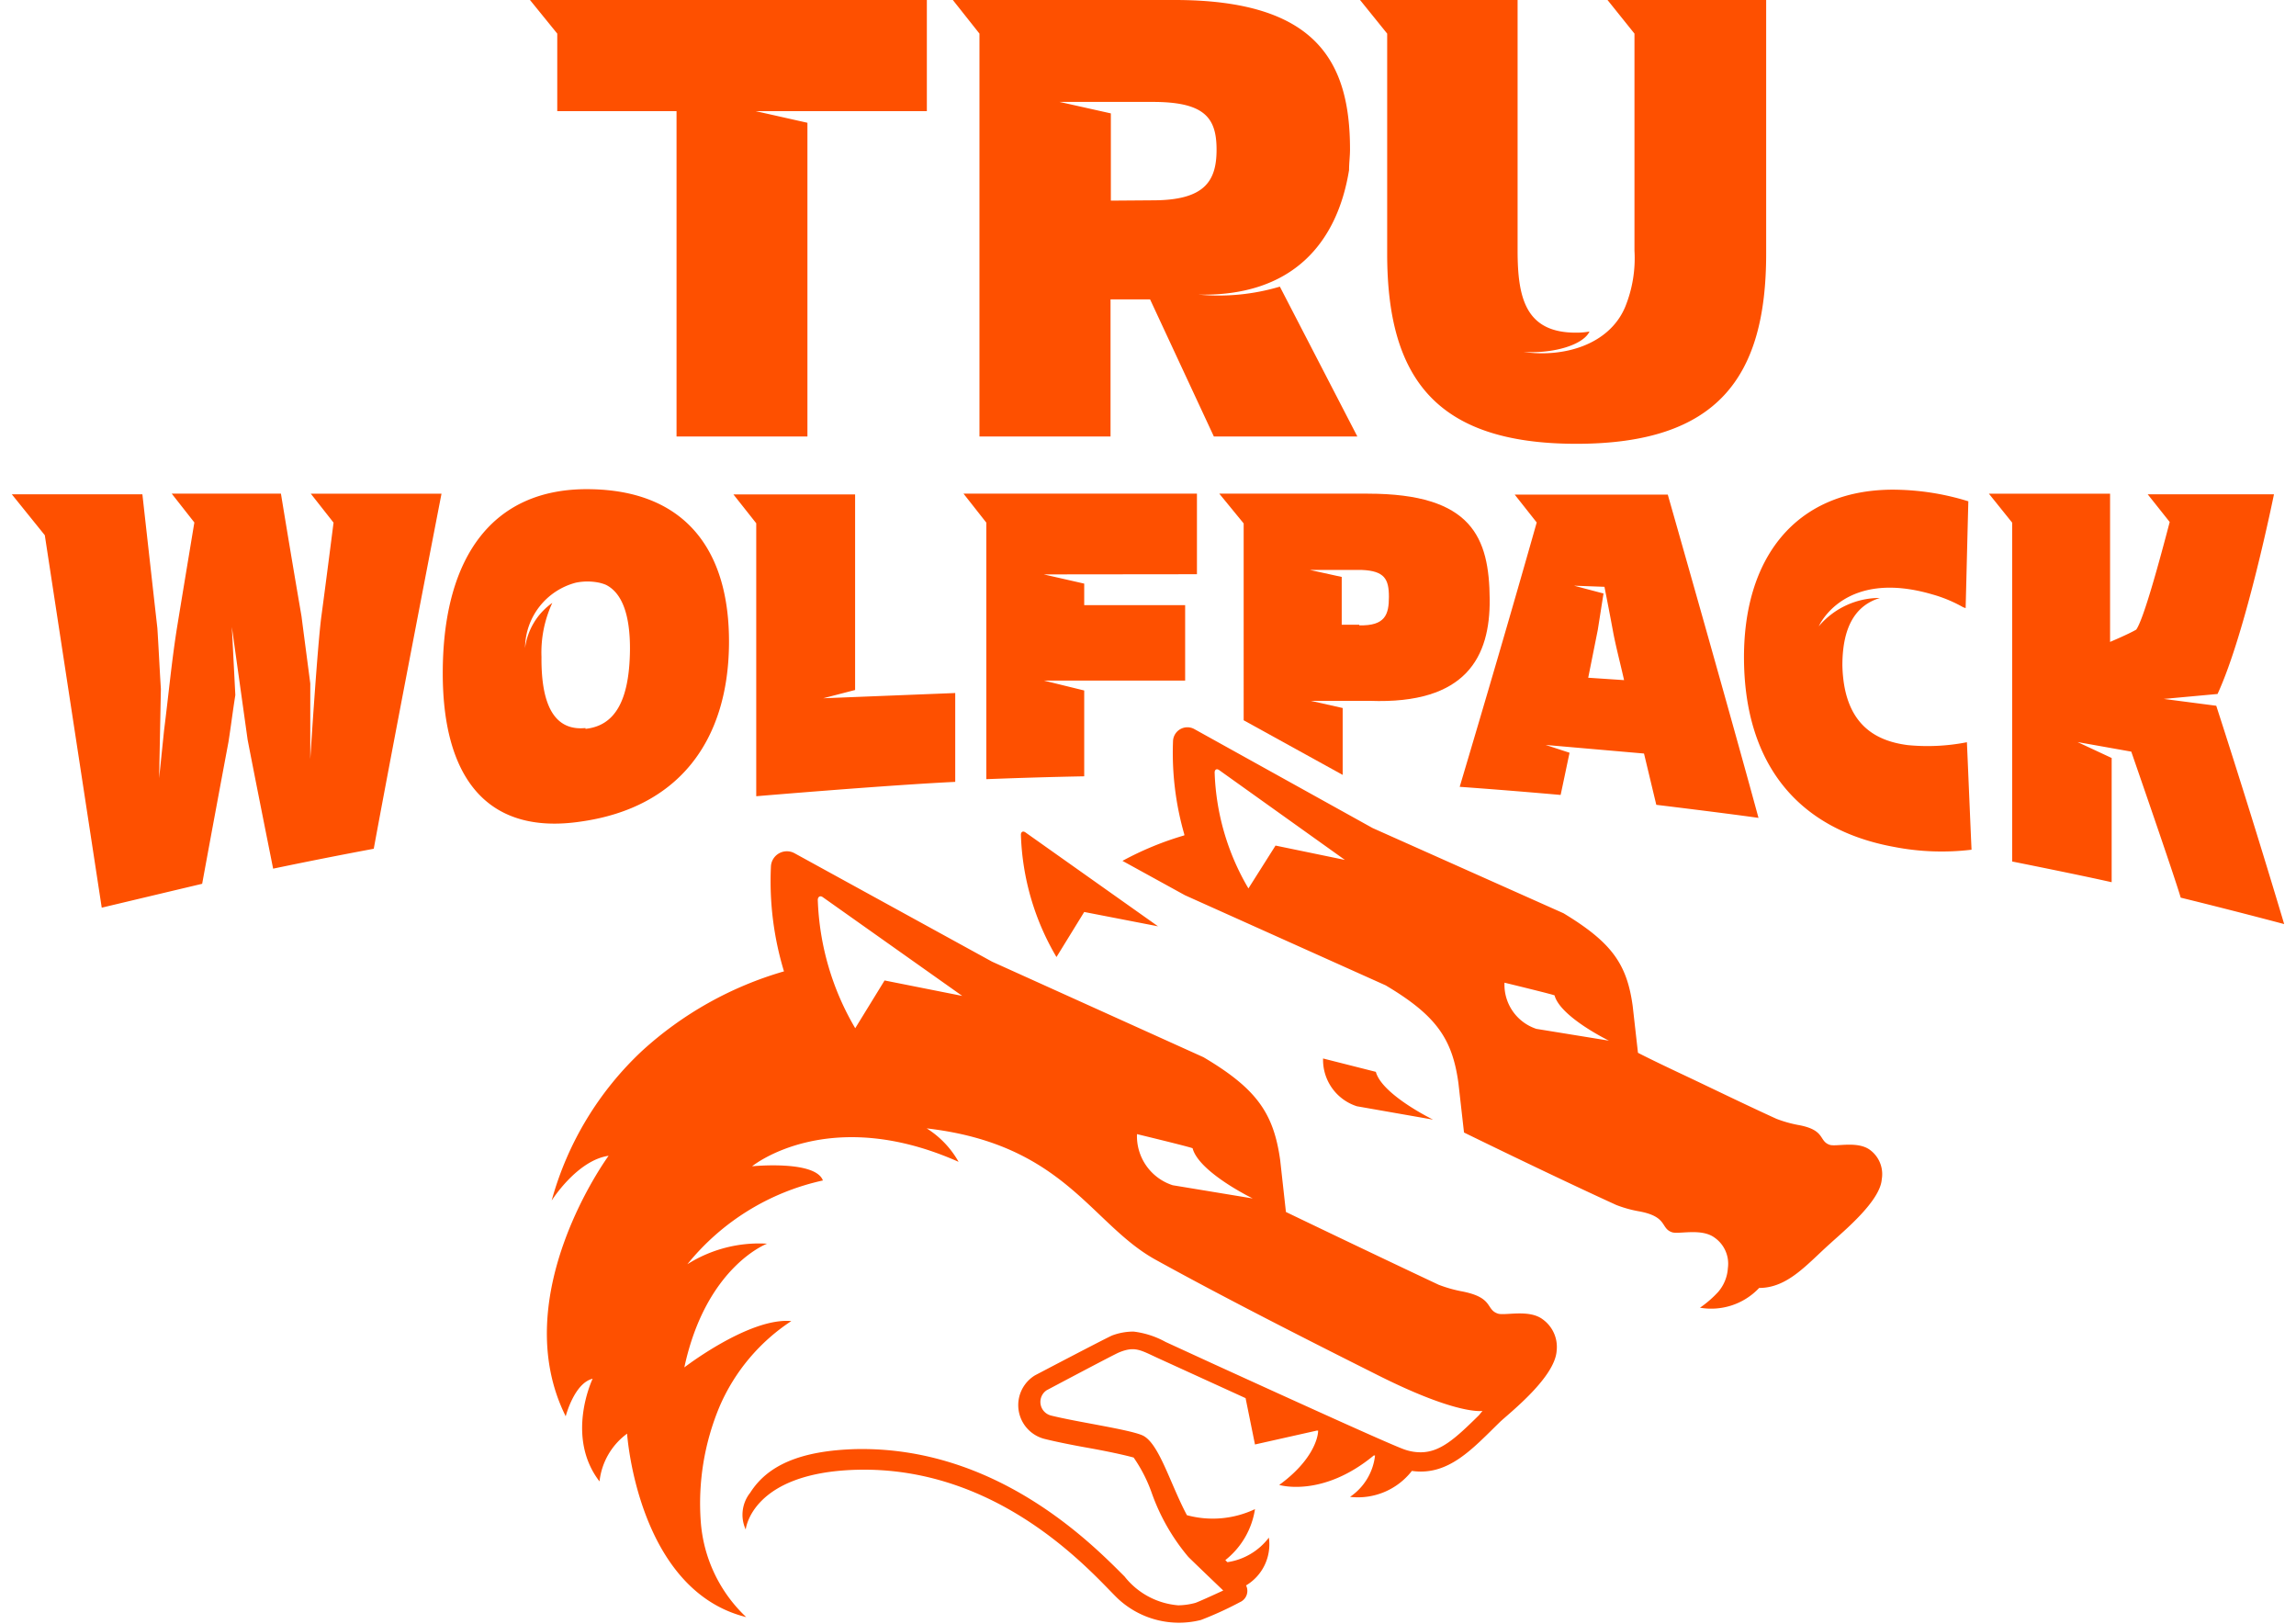 <svg xmlns="http://www.w3.org/2000/svg" width="123" height="87" viewBox="0 0 123 87"><g fill="#FE5000" fill-rule="nonzero"><path d="M76.772 59.97s-2.733-1.33-3.066-2.559l-2.827-.716a2.61 2.61 0 0 0 1.81 2.559l4.084.716zM58.083 48.848l3.955.768-7.107-5.033c-.153-.102-.247 0-.239.145a13.71 13.71 0 0 0 1.905 6.534l1.486-2.414zm24.55 21.81c-.744-.546-2.025-.17-2.393-.299-.657-.222-.213-.853-1.896-1.185-.434-.08-.86-.2-1.273-.359-3.63-1.706-8.182-3.898-8.182-3.898l-.308-2.78c-.35-2.508-1.256-3.821-4.109-5.51l-11.326-5.118-10.583-5.808a.855.855 0 0 0-1.264.733 16.61 16.61 0 0 0 .7 5.595 19.15 19.15 0 0 0-7.61 4.265 17.233 17.233 0 0 0-4.835 8.01s1.35-2.15 3.05-2.398c0 0-5.518 7.498-2.298 13.955 0 0 .453-1.775 1.443-2.013 0 0-1.486 3.096.368 5.501a3.667 3.667 0 0 1 1.477-2.559s.556 8.385 6.381 9.826a7.8 7.8 0 0 1-2.434-5.117c-.153-2.097.19-4.2.999-6.142a10.384 10.384 0 0 1 3.852-4.597c-2.246-.205-5.731 2.482-5.731 2.482 1.161-5.408 4.433-6.627 4.433-6.627a7.2 7.2 0 0 0-4.27 1.1 12.866 12.866 0 0 1 7.26-4.486c-.402-1.1-3.793-.76-3.793-.76s4.083-3.343 11.062-.238a5.01 5.01 0 0 0-1.709-1.792c7.389.853 8.79 5.118 12.266 7.037 3.476 1.92 7.688 4.069 11.958 6.21 4.271 2.14 5.552 1.885 5.552 1.885l-.188.23c-1.255 1.237-2.067 1.987-3.126 1.987-.29 0-.58-.05-.854-.145-.7-.239-5.646-2.49-10.25-4.589l-2.562-1.177a4.72 4.72 0 0 0-1.709-.554 3.25 3.25 0 0 0-1.144.205c-.36.153-4.143 2.14-4.143 2.14a1.867 1.867 0 0 0 .547 3.412c.623.154 1.469.324 2.297.47 1.709.306 2.443.52 2.443.52.41.59.737 1.232.974 1.91a11.008 11.008 0 0 0 1.956 3.412c.308.307 1.87 1.8 1.87 1.8s-1.306.605-1.503.665c-.295.08-.6.123-.905.128a4.076 4.076 0 0 1-2.879-1.544c-1.708-1.706-6.833-6.985-14.41-6.823-2.93.085-4.706.853-5.645 2.337a1.891 1.891 0 0 0-.24 1.97s.29-3.036 5.911-3.199c7.841-.221 12.813 5.74 14.026 6.9a4.797 4.797 0 0 0 4.45 1.144 18.574 18.574 0 0 0 2.093-.956.657.657 0 0 0 .324-.895 2.558 2.558 0 0 0 1.222-2.559 3.418 3.418 0 0 1-2.221 1.314l-.111-.111a4.306 4.306 0 0 0 1.588-2.73 5.286 5.286 0 0 1-3.647.324c-.905-1.706-1.486-3.83-2.357-4.264-.692-.324-3.502-.717-4.929-1.075a.751.751 0 0 1-.222-1.356s3.596-1.91 3.87-2.022c.854-.35 1.144-.128 2.092.307l4.69 2.141.503 2.482 3.306-.742h.077c0 .384-.308 1.62-2.084 2.909 0 0 2.297.708 5.065-1.578h.068c-.1.9-.59 1.71-1.34 2.217a3.658 3.658 0 0 0 3.313-1.39c1.965.282 3.255-1.194 4.733-2.635.563-.52 2.938-2.389 3.023-3.805a1.816 1.816 0 0 0-.76-1.688zM47.388 52.516l-1.572 2.558A14.485 14.485 0 0 1 43.81 48.2c0-.128.094-.256.256-.154l7.483 5.297-4.16-.827zm15.435 10.968a2.764 2.764 0 0 1-1.913-2.738s2.964.717 2.98.76c.342 1.288 3.22 2.686 3.22 2.686l-4.287-.708zm37.353-1.893c-.675-.495-1.828-.154-2.161-.273-.598-.205-.197-.802-1.709-1.066a6.627 6.627 0 0 1-1.136-.324c-1.708-.777-3.604-1.706-5.074-2.397-1.469-.691-2.348-1.135-2.348-1.143l-.282-2.5c-.308-2.26-1.128-3.41-3.707-4.972l-10.225-4.563-9.558-5.305a.77.77 0 0 0-1.136.665c-.065 1.682.14 3.364.606 4.981v.051c-1.15.335-2.261.793-3.314 1.365l3.349 1.842 10.754 4.828c2.707 1.612 3.57 2.857 3.895 5.237l.299 2.644s4.663 2.286 8.157 3.881c.381.148.776.26 1.179.333 1.597.281 1.178.912 1.802 1.126.35.128 1.563-.23 2.272.281.533.365.814.999.726 1.638a2.156 2.156 0 0 1-.512 1.27c-.294.321-.624.608-.983.854a3.53 3.53 0 0 0 3.17-1.058c1.537 0 2.562-1.271 3.834-2.405.718-.657 2.648-2.244 2.734-3.412a1.611 1.611 0 0 0-.632-1.578zm-31.844-16.3l-1.452 2.295a13.045 13.045 0 0 1-1.81-6.21c0-.12.076-.23.23-.136l6.748 4.819-3.716-.768zm13.975 9.818a2.49 2.49 0 0 1-1.709-2.474s2.674.648 2.682.682c.316 1.16 2.913 2.423 2.913 2.423l-3.886-.631zM28.392 0l1.461 1.8v4.154h6.39v17.425h7.012V6.576l-2.768-.622h9.166V0h-21.26zm57.725 0l1.444 1.8v11.625a6.925 6.925 0 0 1-.496 3.011c-.854 2.039-3.305 2.73-5.45 2.414 1.65.102 3.212-.392 3.537-1.092a4.003 4.003 0 0 1-.735.06c-2.682 0-3.117-1.85-3.117-4.393V0h-8.44l1.453 1.8v11.787c0 6.61 2.562 10.184 10.138 10.184 7.577 0 10.165-3.573 10.165-10.184V0h-8.499zM64.191 15.78c5.03.11 7.44-2.739 8.08-6.67 0-.367.051-.734.051-1.11 0-4.725-1.82-8-9.396-8H51.045l1.426 1.8v21.58h7.022v-7.345h2.118l3.417 7.344h7.687l-4.151-8.026a11.53 11.53 0 0 1-4.373.426zm-4.681-5.033V6.073l-2.75-.614h4.996c2.785 0 3.417.853 3.417 2.559 0 1.706-.658 2.712-3.417 2.712l-2.246.017zm4.612 20.01v-4.316H51.617l1.222 1.553v13.74c1.768-.068 3.468-.119 5.244-.153v-4.597l-2.16-.53h7.567v-4.042h-5.407V31.26l-2.17-.494 8.21-.009zm-20.021 6.644l1.708-.443V26.484h-6.517l1.221 1.544v14.62s7.056-.598 10.66-.769V37.12l-7.072.281zm-27.453-10.96l1.221 1.553s-.435 3.411-.649 4.99c-.214 1.577-.598 7.676-.598 7.676v-4.052c-.17-1.313-.299-2.269-.47-3.6a846.277 846.277 0 0 1-1.102-6.567H9.2l1.212 1.544c-.299 1.808-.606 3.65-.905 5.484-.3 1.834-.478 3.762-.718 5.655l-.264 2.56.094-4.786c-.077-1.21-.111-2.038-.188-3.25-.265-2.345-.803-7.173-.803-7.173H.632L2.4 28.667l3.05 19.95s3.579-.852 5.38-1.279c.473-2.576.943-5.109 1.41-7.6.162-1.049.205-1.475.367-2.507l-.187-3.65.358 2.558.487 3.48c.453 2.337.914 4.64 1.367 6.909 1.794-.375 3.59-.73 5.39-1.066 1.204-6.534 3.63-19.02 3.63-19.02h-7.004zm14.888-.239c-5.125-.05-7.756 3.6-7.816 9.647-.06 5.723 2.306 8.922 7.414 8.154 5.262-.75 7.867-4.358 7.919-9.493.05-5.135-2.426-8.265-7.517-8.308zm-.171 12.794c-1.537.154-2.383-1.015-2.357-3.812a6.313 6.313 0 0 1 .58-2.892 3.522 3.522 0 0 0-1.46 2.414 3.643 3.643 0 0 1 2.724-3.497c.41-.083.83-.083 1.239 0 .122.027.242.064.359.111.854.418 1.315 1.57 1.298 3.514-.034 2.738-.828 4.043-2.383 4.205v-.043zm70.828.913c-1.709-.222-3.417-1.092-3.494-4.265 0-2.277.854-3.266 2.016-3.616a4.273 4.273 0 0 0-3.28 1.518s1.332-3.105 6.09-1.706c.572.16 1.123.39 1.64.683l.137.05c.05-1.901.094-3.812.145-5.722a13.779 13.779 0 0 0-4.134-.623c-5.125.051-7.953 3.66-7.884 9.17.068 5.51 2.87 9.015 8.02 9.961 1.373.27 2.78.321 4.169.154-.086-1.92-.163-3.838-.248-5.757a10.932 10.932 0 0 1-3.178.153zM81.145 26.492l1.179 1.493c-1.367 4.828-2.742 9.51-4.126 14.159 1.805.13 3.607.276 5.407.435.162-.75.316-1.501.478-2.26l-1.281-.418 5.27.46.658 2.747s3.656.443 5.475.7c-1.623-5.972-4.86-17.316-4.86-17.316h-8.2zm3.938 9.81l.512-2.56c.103-.64.205-1.313.308-1.953l-1.58-.418 1.63.06c.155.785.308 1.57.454 2.363.145.793.401 1.757.597 2.635l-1.921-.128zm33.645 1.5l-2.81-.366 2.879-.265c1.528-3.3 3.023-10.696 3.023-10.696h-6.765l1.179 1.484c-.513 1.962-1.392 5.212-1.794 5.766-.41.24-1.4.657-1.4.657v-7.94h-6.492l1.247 1.552v18.15s3.596.717 5.33 1.109V40.6l-1.828-.853 2.878.512s2.367 6.823 2.648 7.821c1.851.455 3.699.927 5.544 1.416a558.19 558.19 0 0 0-3.639-11.694z"/><path d="M73.279 26.441h-7.96l1.306 1.595V38.58l5.304 2.925v-3.582l-1.708-.384h3.152c5.193.196 6.457-2.371 6.432-5.442-.026-3.3-.931-5.655-6.526-5.655zm-.461 7.02h-.94v-2.559l-1.708-.375h2.776c1.23.05 1.46.494 1.46 1.441 0 .947-.196 1.561-1.588 1.527v-.034z"/></g></svg>